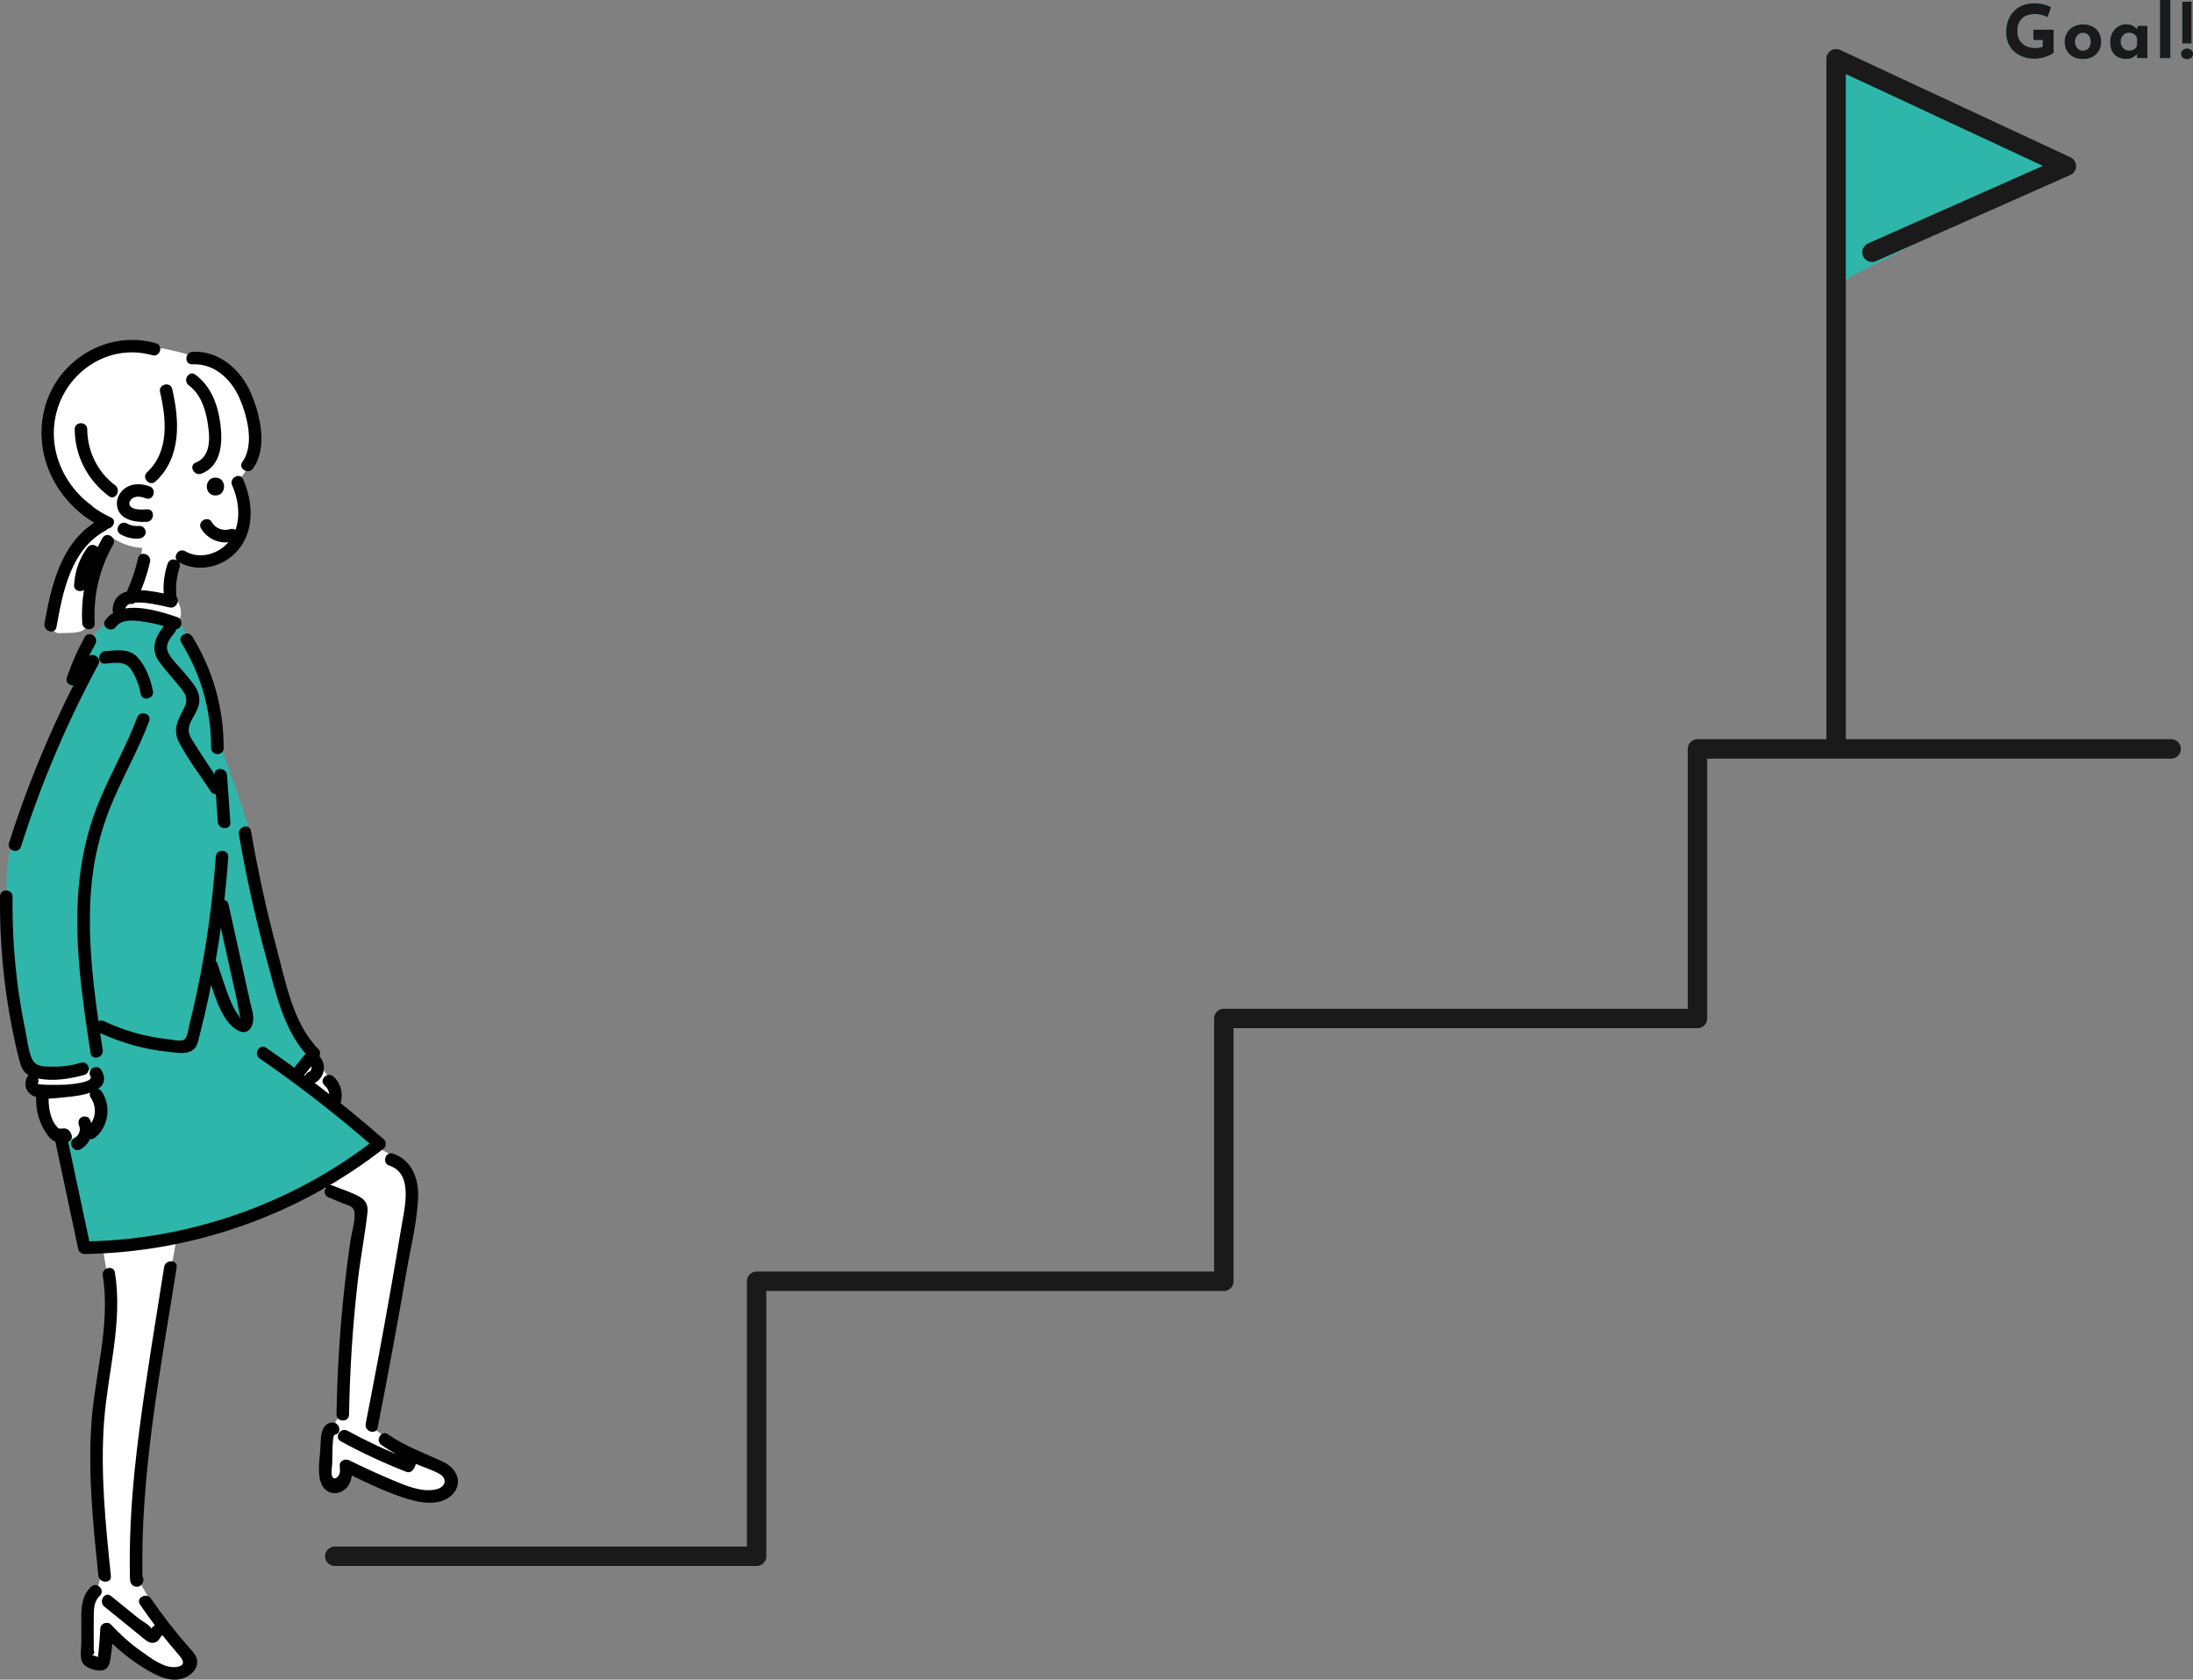 <?xml version="1.0" encoding="UTF-8"?><svg id="_レイヤー_2" xmlns="http://www.w3.org/2000/svg" width="565.6" height="433.16" viewBox="0 0 565.6 433.16"><rect x="0" y="0" width="565.6" height="433.16" fill="#808080" stroke="none"/><g id="_レイヤー_1-2"><path d="m529.62,13.59c-.16.18-.42.36-.78.54-.35.18-.76.35-1.22.5-.46.15-.93.28-1.42.37-.48.1-.94.14-1.37.14-1.14,0-2.17-.17-3.08-.5-.91-.34-1.69-.8-2.34-1.41s-1.14-1.31-1.48-2.14c-.34-.82-.51-1.72-.51-2.7,0-1.28.19-2.39.58-3.33.39-.94.91-1.73,1.58-2.36.66-.63,1.43-1.09,2.3-1.4.87-.3,1.78-.46,2.73-.46.9,0,1.72.1,2.47.29s1.38.44,1.9.73l-.89,2.56c-.23-.13-.53-.25-.91-.38-.38-.13-.77-.23-1.16-.31-.39-.08-.74-.12-1.04-.12-.76,0-1.43.09-2.01.28s-1.07.48-1.47.85c-.4.38-.7.85-.9,1.42-.2.56-.3,1.22-.3,1.97,0,.66.11,1.25.34,1.78.23.53.55.97.96,1.34.41.37.9.65,1.46.84.56.19,1.19.29,1.87.29.39,0,.75-.03,1.08-.09.33-.06.61-.15.84-.28v-1.69h-2.41v-2.66h5.21v5.91Z" style="fill:#2eb6aa;"/><path d="m532.5,10.74c0-.85.2-1.61.6-2.28.4-.67.96-1.2,1.68-1.59.72-.39,1.55-.58,2.49-.58s1.77.19,2.47.58c.7.39,1.23.92,1.61,1.59.37.67.56,1.43.56,2.28s-.19,1.61-.56,2.29-.91,1.21-1.61,1.61c-.7.39-1.53.59-2.51.59-.91,0-1.73-.18-2.44-.53-.72-.35-1.28-.87-1.68-1.54-.41-.67-.61-1.48-.61-2.41Zm2.68.02c0,.43.09.82.27,1.17.18.35.42.62.72.83.3.2.65.3,1.03.3.42,0,.78-.1,1.08-.3.3-.2.54-.48.7-.83.16-.35.25-.74.25-1.17s-.08-.84-.25-1.18c-.17-.34-.4-.61-.7-.82-.3-.2-.67-.3-1.08-.3-.38,0-.72.1-1.03.3-.3.2-.54.48-.72.82-.18.34-.27.73-.27,1.18Z" style="fill:#2eb6aa;"/><path d="m548.39,15.22c-.77,0-1.47-.16-2.1-.47-.63-.31-1.12-.79-1.49-1.43-.37-.65-.55-1.47-.55-2.47,0-.94.19-1.75.57-2.43.38-.68.88-1.21,1.5-1.59.62-.37,1.28-.56,1.98-.56.82,0,1.45.14,1.87.41.42.27.78.57,1.05.9l-.11.32.25-1.22h2.47v8.3h-2.66v-1.81l.21.57s-.1.07-.23.22c-.13.15-.31.32-.56.51-.25.2-.55.37-.91.51-.36.15-.79.22-1.28.22Zm.76-2.17c.32,0,.6-.05.86-.14.25-.09.47-.23.67-.42s.35-.41.49-.69v-2.03c-.1-.28-.25-.52-.46-.71-.2-.2-.44-.35-.72-.46-.28-.11-.59-.16-.93-.16-.38,0-.73.1-1.05.29-.32.2-.58.47-.77.81-.19.34-.29.73-.29,1.18s.1.84.3,1.2c.2.35.47.63.81.84.34.2.7.3,1.09.3Z" style="fill:#2eb6aa;"/><path d="m557.1,0h2.66v14.99h-2.66V0Z" style="fill:#2eb6aa;"/><path d="m564.08,15.26c-.46,0-.83-.12-1.12-.37s-.44-.57-.44-.98.15-.72.45-.99c.3-.27.67-.4,1.11-.4s.81.13,1.09.4c.29.27.43.6.43.99s-.14.73-.42.98c-.28.25-.65.37-1.1.37Zm-1.25-14.8h2.38v10.75h-2.38V.46Z" style="fill:#2eb6aa;"/><path d="m529.62,13.59c-.16.18-.42.36-.78.54-.35.18-.76.35-1.22.5-.46.15-.93.28-1.42.37-.48.1-.94.14-1.37.14-1.14,0-2.17-.17-3.08-.5-.91-.34-1.69-.8-2.34-1.41s-1.14-1.31-1.48-2.14c-.34-.82-.51-1.72-.51-2.7,0-1.28.19-2.39.58-3.33.39-.94.91-1.73,1.58-2.36.66-.63,1.43-1.09,2.3-1.4.87-.3,1.78-.46,2.73-.46.9,0,1.72.1,2.47.29s1.38.44,1.9.73l-.89,2.56c-.23-.13-.53-.25-.91-.38-.38-.13-.77-.23-1.16-.31-.39-.08-.74-.12-1.04-.12-.76,0-1.43.09-2.01.28s-1.07.48-1.47.85c-.4.38-.7.85-.9,1.42-.2.56-.3,1.22-.3,1.97,0,.66.11,1.25.34,1.78.23.53.55.97.96,1.34.41.37.9.65,1.46.84.56.19,1.19.29,1.87.29.39,0,.75-.03,1.08-.09.33-.06.61-.15.84-.28v-1.69h-2.41v-2.66h5.21v5.91Z" style="fill:#1a1a1a;"/><path d="m532.5,10.74c0-.85.2-1.61.6-2.28.4-.67.96-1.2,1.68-1.59.72-.39,1.55-.58,2.49-.58s1.77.19,2.47.58c.7.39,1.23.92,1.61,1.59.37.67.56,1.43.56,2.28s-.19,1.61-.56,2.29-.91,1.21-1.61,1.61c-.7.39-1.53.59-2.51.59-.91,0-1.73-.18-2.44-.53-.72-.35-1.28-.87-1.68-1.54-.41-.67-.61-1.48-.61-2.41Zm2.68.02c0,.43.09.82.27,1.17.18.35.42.62.72.83.3.2.65.3,1.03.3.42,0,.78-.1,1.08-.3.3-.2.54-.48.7-.83.16-.35.25-.74.25-1.17s-.08-.84-.25-1.18c-.17-.34-.4-.61-.7-.82-.3-.2-.67-.3-1.08-.3-.38,0-.72.1-1.03.3-.3.2-.54.48-.72.82-.18.34-.27.73-.27,1.18Z" style="fill:#1a1a1a;"/><path d="m548.39,15.22c-.77,0-1.47-.16-2.1-.47-.63-.31-1.12-.79-1.49-1.43-.37-.65-.55-1.47-.55-2.47,0-.94.19-1.75.57-2.43.38-.68.88-1.21,1.5-1.59.62-.37,1.28-.56,1.98-.56.82,0,1.45.14,1.87.41.42.27.78.57,1.05.9l-.11.32.25-1.22h2.47v8.3h-2.66v-1.81l.21.57s-.1.07-.23.22c-.13.15-.31.32-.56.51-.25.2-.55.37-.91.51-.36.15-.79.22-1.28.22Zm.76-2.17c.32,0,.6-.05.86-.14.25-.09.47-.23.67-.42s.35-.41.49-.69v-2.03c-.1-.28-.25-.52-.46-.71-.2-.2-.44-.35-.72-.46-.28-.11-.59-.16-.93-.16-.38,0-.73.1-1.05.29-.32.2-.58.47-.77.81-.19.34-.29.73-.29,1.18s.1.84.3,1.2c.2.35.47.63.81.84.34.2.7.3,1.09.3Z" style="fill:#1a1a1a;"/><path d="m557.1,0h2.66v14.99h-2.66V0Z" style="fill:#1a1a1a;"/><path d="m564.08,15.26c-.46,0-.83-.12-1.12-.37s-.44-.57-.44-.98.15-.72.45-.99c.3-.27.67-.4,1.11-.4s.81.13,1.09.4c.29.27.43.6.43.99s-.14.73-.42.98c-.28.25-.65.37-1.1.37Zm-1.25-14.8h2.38v10.75h-2.38V.46Z" style="fill:#1a1a1a;"/><polyline points="559.96 193.14 437.8 193.14 437.8 262.65 315.64 262.65 315.64 330.42 195.14 330.42 195.14 401.34 86.35 401.34" style="fill:none; stroke:#1a1a1a; stroke-linecap:round; stroke-linejoin:round; stroke-width:5.01px;"/><path d="m13.39,159.82c-.95,1.39.3,3.6,1.99,3.46,1.88-.15,5.15.27,6.61-1.18,1.38-1.38,1.01-4.51,1.24-6.3.6-4.59,1.72-9.09,3.23-13.46.82-1.24,1.71-2.43,2.66-3.57,2.28,1.5,4.81,2.37,7.59,2.55-.16,1.01-.35,2.02-.58,3.02-.1.46-.12.89-.08,1.3-.63,2.13-1.44,4.2-2.41,6.19-1.39.52-2.42,2.1-2.42,3.51,0,2.15,1.7,3.44,3.67,3.67,2.2.26,4.3.97,6.25,1.98,2.25,1.17,5.81-.22,5.53-3.17-.15-1.59-.61-2.44-1.34-3.78-.44-.81-.43-1.28-.36-2.25.16-2.17.37-4.35.58-6.52.19-.19.36-.41.5-.66.11-.22.22-.46.31-.69,4.4,1.14,9.1,1.1,12.53-2.47,4.08-4.25,3.81-11.62,2.22-17.02,1.25-1.35,2.32-2.89,3.09-4.55.42-.89.54-1.81.37-2.66,1.89-6.03-.7-12.79-3.48-18.38-.31-.63-.84-.85-1.37-.81-2.4-3.55-5.91-5.92-10.49-5.5-.09-.53-.43-1.01-1.11-1.21-3.22-.93-6.48-1.58-9.8-2.02-.77-.1-1.24.28-1.44.82-3.14-.29-6.29.11-9.21,1.16-.53-.18-1.13-.18-1.75.09-6.35,2.76-10.68,8.84-12.29,15.47-1.38,5.66-1.12,12.66,3.27,16.8,1.34,2.19,3.31,3.93,5.3,5.53.53.43,1.07.83,1.61,1.19.14.62.46,1.24,1.04,1.82.1.1.2.18.29.28.18.45.43.88.74,1.27.39.48.83.9,1.31,1.27-.15.22-.26.45-.33.7-.07.06-.14.13-.2.21-.39.52-.79,1.03-1.18,1.54,0,0-.01.01-.02.02-.34-.19-.83-.16-1.1.15l-.18.2c-.38.12-.74.33-1.03.65-.21.02-.4.09-.54.25-.72.86-1.39,1.77-2.01,2.71-.09.11-.17.23-.25.36-.13.23-.15.46-.1.65-.6.66-1.13,1.39-1.59,2.2-.28.49-.36.97-.3,1.41-2,3.91-3.65,7.92-4.27,12.33,0,.02,0,.04,0,.06h0c-.02.17-.05.34-.07.51-.22.29-.43.58-.64.89Zm36.77-60.9c.63.04,1.2.22,1.72.51,0,.02,0,.03,0,.05.2.77.38,1.55.57,2.32-.69-1.02-1.46-1.99-2.3-2.88Z" style="fill:#fff;"/><path d="m10.22,276.88c3.57-.35,8.32-.06,11.52-1.84,2.59-1.44,4.92,2.54,2.32,3.97-.51.28-1.04.52-1.58.73.01.05.02.09.03.14.52.12.99.48,1.3,1.13,2.12,4.46,1.42,10.75-3.06,13.62-2.27,1.45-4.54.95-6.05-1.22-1.98-2.84-3.58-5.99-4.99-9.14-.49-1.1-.14-2.14.55-2.8-.01,0-.03,0-.04,0-2.95.29-2.93-4.32,0-4.6Z" style="fill:#fff;"/><path d="m77.35,277.15l.33-1.86c.24-1.36,2.25-2.23,3.38-1.38,2.02,1.52,3.68,3.39,4.69,5.72.5,1.14.34,2.47-.83,3.15-.97.57-2.65.32-3.15-.83-.33-.75-.72-1.48-1.2-2.15-.51.24-1.11.31-1.63.17-1.29-.35-1.83-1.6-1.61-2.83Z" style="fill:#fff;"/><path d="m83.76,301.77c.13.05.26.1.38.15.17.01.35.05.54.1.08.02.17.05.25.08.37-.62.97-1.09,1.67-1.17.59-.91,1.8-1.52,2.93-1.09.06-.34.18-.69.39-1.04.54-.89,1.6-1.3,2.6-1.06.09.02.17.05.26.07.43-.04.88.05,1.31.33.05.03.1.07.16.1,0-.2.03-.41.1-.63.35-1.09,1.63-2.07,2.83-1.61,1.24.47,2.42,1.04,3.52,1.78.68.46,1.14,1.24,1.15,2.04,4.37,2.1,3.75,8.82,2.73,14.05.1.32.13.68.08,1.07-1.29,9.09-2.88,18.13-4.75,27.12,0,.11-.02.22-.04.33-1.16,5.93-2.32,11.86-3.48,17.79-.22,2.58-.44,5.16-.65,7.74,1.71,1.39,3.55,2.57,5.52,3.57.23.06.47.16.7.31l.26.16c2.54,1.6.33,5.22-2.32,3.97-1.98-.92-3.83-2.04-5.58-3.32-.22,0-.46-.04-.72-.12-2.17-.69-4.21-1.61-6.14-2.82-1-.63-1.54-2.09-.83-3.15.46-.69.96-1.34,1.5-1.94-.43-.5-.68-1.17-.56-1.97.37-2.56.8-5.11,1.27-7.65.17-1.21.33-2.42.48-3.64-.24-.33-.4-.75-.42-1.26-.33-6.65.96-13.24,1.98-19.78,1.01-6.47,2.03-12.94,3.04-19.41-1.81-.87-3.63-1.74-5.44-2.61-.3.02-.63-.02-.99-.16-1.65-.63-3.31-1.27-4.96-1.9-2.74-1.05-1.55-5.5,1.22-4.44Z" style="fill:#fff;"/><path d="m25.04,409.98c.83-2.45,1.16-4.86,1.01-7.44-.05-.94.38-1.57.99-1.92-.63-3.5-1.08-7.02-1.36-10.57-.06-.18-.1-.38-.12-.6-.54-7.18-.39-14.35.45-21.5.06-.49.22-.89.44-1.22.07-.3.19-.56.34-.79-.45-.5-.71-1.18-.59-1.99.11-.73.22-1.46.32-2.19-.01-.15-.02-.3,0-.47.65-7.09,1.63-14.14,2.94-21.14.06-.33.19-.6.36-.82.02-.14.04-.29.06-.43-.6-.36-1.07-.95-1.17-1.8-.54-4.61-1.2-9.2-1.96-13.77-.47-2.78,3.6-4.04,4.36-1.55.19-.05.39-.07.58-.08.18-1.3,1.2-1.95,2.24-1.96.2-1.11,1.3-1.67,2.36-1.63.93-1.96,4.65-1.36,4.37,1.07-.01.12-.03.23-.05.35.07.11.13.21.18.33,0-.04.01-.07.02-.11.36-2.47,3.6-1.96,4.32.01.2.43.25.95.07,1.54,0,.02-.01.04-.02.06-.63,4.13-1.64,8.15-3.03,12.09-.17.49-.45.85-.79,1.1-.1.37-.2.73-.31,1.1,0,.01,0,.02,0,.03-.63,8.67-1.85,17.29-3.65,25.79-.55,9.81-1.51,19.58-2.84,29.31,0,0,0,0,0,0,0,0,0,0,0,0-.01.08-.02.16-.03.24.18.32.27.71.25,1.18-.21,4.7-.2,9.4.04,14.09.22.17.42.4.59.7,1.99,3.56,4.46,7.13,5.71,11.03.42,1.33-.75,3.05-2.22,2.91-2.41-.22-3.86-2.07-5.56-3.64-2.01-1.87-4.06-3.66-6.72-4.52-1.13-.36-2.02-1.61-1.61-2.83Z" style="fill:#fff;"/><path d="m3.22,248.94c-.14.59-.16,1.25-.02,1.95.07.35.15.7.22,1.05.36,4.34,1,8.67,1.65,12.99.15,1,.62,1.74,1.28,2.25.04.32.07.64.11.95.46,3.47,2.19,6.63,5.7,7.76,3.17,1.02,7.13.26,10.39.14.98-.04,1.91-.43,2.68-1.04-.01.07-.03.13-.04.2-.26,1.35-.46,2.71-.35,4.09.25,3.15,1.35,6.27,2.15,9.31,0,.01,0,.02.01.03-.66,1.99-1.65,3.76-3.44,4.72-2.65-1.46-7.1.33-6.64,3.78.58,4.4,1.25,8.79,2.07,13.15.17.9.69,1.64,1.39,2.18.05,1.43.05,2.86,0,4.3-.1,2.56,2.09,4.12,4.36,4.36,7.93.85,16.02-.22,23.46-3.1.79-.3,1.49-.76,2.03-1.34.97-.29,1.93-.61,2.87-.97,1.22-.34,2.43-.7,3.63-1.11,8.96-1.86,17.62-4.96,25.29-10.13.5-.34.88-.72,1.19-1.14,2.57-1.28,5.12-2.66,7.69-3.93.59-.16,1.18-.3,1.77-.43,1.86-.41,3.2-2.36,3.2-4.21,0-.95-.29-1.76-.78-2.43-.02-.04-.04-.08-.06-.12-.76-1.29-1.96-1.94-3.26-2.05-2.94-1.38-5.53-3.6-8.07-5.55-2.65-2.04-5.28-4.1-7.83-6.26-.18-.16-.37-.31-.55-.47.39-.31.74-.68,1.04-1.1,1.65-2.35,3.79-4.58,2.74-7.64-.72-2.08-2.48-3.94-3.91-5.71-5.06-13.22-8.5-26.95-11.85-40.68,1.38-.92,2.3-2.54,1.86-4.6-1.81-8.5-5.18-16.72-8-24.93-.13-.37-.29-.7-.48-1-.52-4.1-1.17-8.2-1.98-12.27-.1-.49-.26-.92-.46-1.29,0-.44-.07-.9-.22-1.4-1.67-5.24-3.9-10.28-6.69-15.02-1.24-2.1-3.36-2.46-5.13-1.8-.2-.04-.41-.08-.61-.1-.56-.06-1.12-.09-1.68-.11-2.78-1.09-5.6-1.16-8.11-.41-1.22-.49-2.64-.49-3.71.3-6.14,4.5-9.87,11.39-9.61,19.09.03.94.31,1.71.74,2.33-3.1,6.46-5.95,13.05-8.54,19.73-.62.33-1.19.85-1.65,1.59-4.35,7.02-6.88,15.01-7.36,23.26-.33,5.67.39,11.33,1.49,16.91-.07,1.98-.04,3.95.06,5.92Zm53.37-12.77c.02-.19.04-.38.07-.57.13,1.18.68,2.31,1.66,3.03.74,2.84,1.51,5.67,2.31,8.48-.24,0-.48.03-.72.08-.98-3.36-1.96-6.72-2.94-10.08-.1-.34-.23-.65-.38-.93Z" style="fill:#2eb6aa;"/><path d="m84.65,379.3c.09-3.08.18-6.17.27-9.25.04-1.23,1.34-2.01,2.43-1.39.31.18.63.35.94.53.65.37.88,1.09.74,1.75.04.02.08.03.12.05,1.69.81,3.28,1.73,4.82,2.79.12.09.23.18.32.28.29.21.58.43.87.65.41-.19.9-.23,1.41,0,2.68,1.24,5.35,2.48,8.03,3.71.07.03.13.08.2.12.11-.12.23-.22.37-.29.08-.25.21-.56.23-.63.15-.51.27-1.02.39-1.53.36-1.58,2.71-1.5,3.11,0,.05.2.11.39.16.59,2.67.85,6.92,2.76,6.01,5.93-.96,3.35-5.08,2.98-7.67,2.24-.46-.13-.76-.4-.94-.72-.31.16-.67.22-1.06.12-5.47-1.38-10.55-3.8-15.59-6.3-.29.43-.82.65-1.37.65,0,.32,0,.63,0,.95,0,.46-.17.82-.42,1.07-.32,1.88-3.27,1.88-3.2-.16,0-.13,0-.25.01-.38-.11-.22-.17-.47-.17-.78Z" style="fill:#fff;"/><path d="m22.99,425.58l.17-.55c.03-.1.07-.2.12-.29-.24-2.77-.29-5.53-.14-8.31.02-.29.09-.53.2-.74.03-.75.07-1.49.12-2.24.02-.25.07-.47.16-.66.02-1.32,1.56-2.45,2.68-1.22.36.39.71.78,1.07,1.17.3.33.42.7.43,1.06.28.05.56.16.82.36,2.46,1.93,4.83,3.95,7.12,6.07.33.31.48.64.51.97.63.46,1.22.99,1.83,1.48.55-.54,1.46-.68,2.24-.03,0,0,0,0,.01.01.3-.89,1.26-1.54,2.27-.88,2.17,1.43,7.88,5.78,4.93,8.86-2.65,2.76-7.93-.33-9.83-2.55-.16-.19-.27-.43-.33-.69-.19-.04-.38-.12-.57-.26-.11-.08-.22-.17-.33-.25h0s-.04-.03-.05-.04c-1.6-1.22-3.16-2.48-4.66-3.81-1.31-1.07-2.61-2.13-3.92-3.2-.04.03-.08.05-.12.07,0,.12,0,.25-.01.37-.02.55-.3.97-.69,1.25,0,.01,0,.02,0,.04-.06,1.36-.13,2.73-.19,4.09-.01.28-.09.52-.19.72,0,.15.01.29.03.44.07,1.97-2.55,2.01-3.13.41-.49-.34-.78-.92-.55-1.66Z" style="fill:#fff;"/><path d="m43.24,145.36c.37-1.13,1.54-1.3,2.35-.88-.9-1.21.61-3.24,2.2-2.31,3.8,2.21,8.82.69,11.42-2.71,3.12-4.09,2.64-9.85.66-14.31-.84-1.89,1.99-3.45,2.83-1.55,2.59,5.84,3.02,13.28-1.42,18.39-3.72,4.29-10.15,5.83-15.15,2.95.26.35.38.81.2,1.36-.83,2.53-1.08,5.06-.81,7.7.21,2.06-3.02,1.95-3.23-.09-.3-2.91.03-5.78.95-8.56Z"/><path d="m49.68,90.72c6.89-.33,12.48,4.66,15.06,10.72,2.39,5.58,4.37,14.03.51,19.39-1.21,1.68-3.96-.02-2.74-1.71,3.13-4.35,1.32-11.58-.6-16.13-2.14-5.08-6.51-9.32-12.32-9.04-2.08.1-1.98-3.13.09-3.23Z"/><path d="m50.38,96.61c4.11,3.07,5.84,7.84,6.47,12.79.6,4.72.29,10.68-4.83,12.74-1.91.77-3.48-2.06-1.55-2.83,4.18-1.68,3.66-6.9,3.04-10.56-.61-3.55-1.83-7.16-4.83-9.39-1.65-1.23.04-3.99,1.71-2.74Z"/><path d="m37.92,121.8c5.79-5.39,4.99-13.69,3.36-20.7-.47-2.03,2.67-2.8,3.14-.77,1.9,8.18,2.39,17.61-4.28,23.82-1.52,1.42-3.74-.93-2.22-2.35Z"/><path d="m32.51,125.74c1.81-1.16,4.12-1.02,6.07-.32,1.95.7,1.02,3.8-.95,3.09-1.02-.37-2.26-.68-3.28-.12-.66.36-1.28,1.23-.85,1.98.73,1.26,3.25,1.05,4.44.98,2.08-.12,1.97,3.11-.09,3.23-3.02.17-7.19-.52-7.67-4.18-.25-1.86.77-3.67,2.32-4.67Z"/><path d="m24.3,134.8c-9.96-5.91-15.7-17.56-12.88-29.14,3.08-12.66,16.15-20.73,28.81-17.14,2,.57,1.06,3.66-.95,3.09-11.34-3.22-22.58,4.43-24.94,15.71-2.32,11.05,4.35,21.55,14.26,26.12,1.54.71.67,2.67-.73,2.89-.13.15-.29.29-.5.41-9.07,4.87-11.15,15.72-12.81,24.98-.37,2.04-3.45,1.08-3.09-.95,1.73-9.64,4.18-20.33,12.82-25.96Z"/><path d="m22.54,141.2c.73-.99,2.01-.79,2.65-.1.39-.8.8-1.59,1.25-2.36,1.03-1.81,3.77-.1,2.74,1.71-3.55,6.22-5.14,13.16-4.75,20.3.11,2.08-3.12,1.97-3.23-.09-.16-2.87,0-5.72.46-8.51-.97.65-2.64.2-2.55-1.31.2-3.51,1.34-6.8,3.43-9.63Z"/><path d="m32.35,153.25c1.47-2.97,2.53-6.07,3.25-9.3.45-2.03,3.54-1.08,3.09.95-.78,3.51-2,6.84-3.6,10.07-.92,1.86-3.66.14-2.74-1.71Z"/><path d="m22.5,110.7c.04,5.67,2.65,11.04,7.21,14.46,1.64,1.23.04,4.04-1.63,2.79-5.51-4.12-8.76-10.35-8.81-17.25-.02-2.08,3.21-2.08,3.23,0Z"/><path d="m32.74,135c1.02.57,2.07.73,3.22.63.87-.08,1.62.8,1.62,1.62s-.74,1.53-1.62,1.62c-1.7.16-3.37-.24-4.85-1.07-1.82-1.01-.19-3.8,1.63-2.79Z"/><path d="m27.16,159.96c.58-.82,1.29-1.45,2.07-1.93-.13-.23-.21-.52-.19-.86.51-7.57,11.08-4.5,15.69-3.6,2.04.4,1.08,3.48-.95,3.09-1.9-.37-10.67-2.84-11.46.26,4.37-.73,9.81,1.03,13.37,2.22,1.73.58,1.22,3.03-.27,3.17-.03.25-.12.5-.33.76-1.4,1.73-2.79,3.42-1.51,5.62,1,1.73,2.7,3.29,3.97,4.84,2.06,2.5,4.64,4.94,3.65,8.46-.38,1.34-1.16,2.52-1.8,3.74-1.04,1.97-1,3.22.19,5.14,1.85,2.98,3.8,5.9,5.73,8.83-.02-1.95,3.08-1.82,3.23.2.29,4.06.57,8.12.86,12.18.15,2.07-3.08,1.97-3.23-.09-.17-2.39-.34-4.79-.51-7.18-.5,0-1.01-.23-1.35-.76-2.69-4.13-5.84-8.21-8.13-12.58-1.83-3.48-.14-5.99,1.4-9.13,1.31-2.68-.4-4.2-2.08-6.24-1.49-1.81-3.08-3.57-4.46-5.46-2.35-3.21-1.04-6.35,1.22-9.19-1.93-.54-3.89-.97-5.89-1.22-2.12-.27-5.07-.56-6.48,1.42-1.2,1.68-3.95,0-2.74-1.71Z"/><path d="m2.32,217.39c4.44-13.98,10-27.57,16.6-40.65-1.02.05-2.1-.78-1.68-2.03,1.22-3.6,2.76-7.07,4.61-10.39,1.01-1.82,3.75-.11,2.74,1.71-.59,1.06-1.14,2.14-1.66,3.23,1.15-1.08,3.31.47,2.42,2.12-8.11,15-14.77,30.71-19.94,46.96-.63,1.98-3.72,1.04-3.09-.95Z"/><path d="m.01,231.16c.02-2.08,3.25-1.99,3.23.09-.11,9.46.57,18.91,2.13,28.24.36,2.14.76,4.27,1.2,6.39.47,2.27.73,5.12,1.69,7.24.96,2.12,3.29,1.91,5.42,1.95,2.48.05,4.89-.33,7.27-1,2-.57,2.77,2.57.77,3.14-3.42.97-8.09,1.75-11.91.9.16.4.17.88-.07,1.36-.21.42,6.71.3,7.26.25.72-.07,7.29-.48,6.33-2.17-1.03-1.81,1.81-3.36,2.83-1.55,3.24,5.7-5.91,6.65-9.25,6.95-.85.08-1.82.2-2.81.28h-.45c-.16,0-.31.02-.45.06-1.59.08-3.2-.01-4.49-.6-2-.92-2.68-2.99-1.71-4.92.11-.22.24-.38.39-.5-1.48-.79-1.99-2.26-2.39-3.82-.74-2.84-1.38-5.72-1.94-8.61C.88,253.75-.12,242.45.01,231.16Z"/><path d="m23.35,271.55c.31,2.06,3.45,1.27,3.14-.77-.22-1.45-.44-2.91-.66-4.37,5.5,2.51,11.29,4.18,17.32,4.8,2.07.21,5.28.96,6.94-.73.94-.95,1.12-2.45,1.44-3.69.43-1.67.84-3.34,1.23-5.01.61-2.59,1.16-5.2,1.69-7.81.99,3.14,2.1,6.32,3.87,8.94,1.41,2.09,5.21,5.34,6.72,1.41.71-1.84-.1-3.99-.5-5.79-.62-2.81-1.25-5.63-1.87-8.44-1.25-5.63-2.49-11.25-3.74-16.88-.14-.65-.57-1.01-1.06-1.14.41-3.67.75-7.35,1.01-11.04.14-2.08-3.09-2.16-3.23-.09-.81,11.72-2.41,23.37-4.85,34.86-.62,2.91-1.29,5.8-2.01,8.68-.28,1.1-.39,3.34-1.6,3.76-1.03.35-2.87-.15-3.94-.26-5.69-.59-11.25-2.19-16.42-4.63-.52-.24-1.02-.2-1.44,0-1.74-12.16-3.01-24.46-1.63-36.71.83-7.35,2.82-14.42,5.82-21.17,2.9-6.54,6.37-12.8,8.89-19.51.73-1.95-2.36-2.88-3.09-.95-2.67,7.11-6.43,13.74-9.42,20.71-2.85,6.66-4.62,13.63-5.44,20.83-1.7,15.02.58,30.18,2.83,45.01Zm32.27-23.8c.5-2.83.94-5.66,1.34-8.51,1.34,6.06,2.69,12.12,4.03,18.18.09.41.88,4.65,1.06,5.26-.18-.31-.99-1.46-1.11-1.64-.48-.73-.86-1.53-1.22-2.33-1.46-3.32-2.48-6.88-3.68-10.3-.1-.28-.25-.5-.43-.67Z"/><path d="m27.18,167.92c2.96-.23,6.29-.76,8.42,1.71,2.04,2.36,3.24,5.54,3.84,8.56.4,2.04-2.73,2.81-3.14.77-.44-2.24-1.21-4.36-2.47-6.28-1.54-2.35-4.26-1.73-6.75-1.54-2.07.16-1.96-3.07.09-3.23Z"/><path d="m49.59,164.17c5.37,8.65,8.14,18.6,8.09,28.78-.01,2.08-3.24,1.99-3.23-.09.05-9.64-2.62-18.96-7.69-27.14-1.1-1.77,1.74-3.31,2.83-1.55Z"/><path d="m15.08,292.49c.16.02.33.03.49.03.48.09.98.07,1.47-.03.04,0,.08-.02.11-.03,1.96,9.22,3.93,18.45,5.89,27.67,26-.64,51.54-9.53,72.29-25.22-9.05-7.83-18.51-15.16-28.36-21.95-1.71-1.18-.01-3.93,1.71-2.74,10.58,7.3,20.71,15.2,30.38,23.66.61.54.58,1.78-.06,2.28-22.03,17.19-49.34,26.83-77.29,27.23-.69,0-1.38-.56-1.52-1.23-2.14-10.07-4.29-20.14-6.43-30.21.38.28.81.48,1.33.55Z"/><path d="m94.31,367.18c2.24-11.36,4.36-22.73,6.37-34.13.99-5.62,1.95-11.25,2.89-16.88.78-4.69,3.1-13.53-3.17-15.58-1.97-.64-1.04-3.74.95-3.09,4.85,1.58,6.7,6.55,6.49,11.29-.28,6.51-1.98,13.16-3.08,19.57-2.29,13.28-4.75,26.53-7.35,39.76-.4,2.04-3.49,1.08-3.09-.95Z"/><path d="m85.72,305.72c2.31.95,4.92,1.71,7.09,2.95,1.6.91,2.16,2.2,1.96,4.02-.64,5.83-1.79,11.61-2.47,17.45-1.33,11.52-2.08,23.09-2.28,34.68-.04,2.08-3.26,1.99-3.23-.09.17-10,.75-19.99,1.76-29.95.5-4.9,1.1-9.78,1.81-14.65.32-2.22,1.15-4.78,1.09-7.02-.06-2.16-1.52-2.17-3.13-2.84l-3.55-1.46c-1.9-.78-.98-3.88.95-3.09Z"/><path d="m82.67,372.66c.1-2.17.09-5.43,2.88-5.81,2.04-.28,2.83,2.86.77,3.14-.7.1-.59,6.55-.63,7.39-.04.93-.36,2.36-.05,3.27.42,1.24,1.57.41,1.92-.58.22-.59.08-1.53.06-2.14-.04-1.33,1.46-1.83,2.47-1.33,3.61,1.79,7.27,3.47,10.99,5.03,3.41,1.42,7.67,3.34,11.44,2.44,2.39-.57,3.04-2.73.74-4.02-1.73-.97-3.76-1.57-5.57-2.36-.13-.06-.26-.12-.39-.17-.15.33-.29.66-.44.99-.34.75-1.12,1.42-2.02,1.07-5.8-2.27-11.45-4.89-16.92-7.87-1.83-.99-.12-3.73,1.71-2.74,4.13,2.24,8.36,4.27,12.68,6.1-1.35-.74-2.67-1.55-3.94-2.44-1.69-1.19,0-3.94,1.71-2.74,4.45,3.13,9.42,4.84,14.29,7.14,3.43,1.62,5.27,5.49,2.15,8.52-3.25,3.16-8.91,1.89-12.69.6-4.47-1.52-8.82-3.55-13.08-5.64-.27,1.83-1.05,3.51-2.97,4.27-2.19.87-4.3-.32-5.04-2.49-.98-2.9-.19-6.63-.06-9.62Z"/><path d="m33.82,390.37c.42-7.13,1.17-14.23,2.08-21.31,1.83-14.15,4.21-28.22,6.43-42.31.32-2.03,3.55-1.96,3.23.09-4.14,26.34-9.35,52.91-8.83,79.69.43.67.34,1.46-.21,2.07-.05.06-.1.11-.15.17-.46.51-1.41.57-1.96.2-.92-.62-.87-1.42-.9-2.45-.05-1.74-.05-3.49-.04-5.23.02-3.64.15-7.29.37-10.92Z"/><path d="m23.56,367.22c.85-12.72,5-25.47,2.94-38.27-.33-2.04,2.81-2.82,3.14-.77,2.07,12.85-1.81,25.43-2.78,38.18-1.02,13.36.37,26.76,1.74,40.04.21,2.06-3.02,1.95-3.23-.09-1.34-12.97-2.69-26.04-1.81-39.09Z"/><path d="m20.95,417c.03-2.89.33-5.74,2.56-7.81,1.52-1.42,3.75.93,2.22,2.35-1.56,1.45-1.53,3.57-1.55,5.55-.03,2.35,0,4.71,0,7.06,0,.47,0,.94,0,1.41.23.58.11,1.01-.37,1.28.48.16.97.31,1.45.47.25-1.8.61-6.68.61-7.26,0-1.41,1.85-2.07,2.79-1.06,2.31,2.49,4.82,4.76,7.6,6.73,2.44,1.73,6.1,4.65,9.29,4.17,3.14-.48,1.02-2.59-.13-3.93-1.15-1.33-2.26-2.68-3.36-4.06-.06-.08-.12-.16-.18-.23-.75.73-.95,1.74-2.17,1.96-1.26.23-2.19-.71-3.09-1.44-3.23-2.62-6.47-5.24-9.7-7.86-1.59-1.29.09-4.05,1.71-2.74,2.4,1.94,4.79,3.88,7.19,5.82.79.64,2.83,1.69,3.22,2.59.2-.33.55-.62.82-.84.02-.02.04-.03.07-.04-1.31-1.74-2.58-3.52-3.81-5.32-1.18-1.72,1.67-3.25,2.83-1.55,2.98,4.35,6.21,8.53,9.69,12.49,1.05,1.19,2.38,2.43,2.22,4.17-.15,1.63-1.45,2.91-2.85,3.59-3.65,1.77-7.62-.34-10.73-2.24-2.99-1.83-5.77-3.98-8.32-6.38-.08.93-.18,1.86-.33,2.79-.19,1.19-.22,2.84-1.27,3.67-1.45,1.15-5.26-.02-6.1-1.59-.75-1.4-.29-3.66-.29-5.15,0-2.2-.02-4.39,0-6.59Z"/><path d="m64.74,214.31c1.75,10.19,3.95,20.31,6.62,30.3,2.32,8.67,4.21,19.31,10.74,25.93.53.53.56,1.24.27,1.85.05.04.1.08.14.13,1.95,2.36,1.02,5.91-1.87,6.98-.82.3-1.77-.34-1.99-1.13-.25-.9.31-1.68,1.13-1.99.44-.16.67-.94.53-1.39-.57.69-1.14,1.39-1.71,2.08-1.32,1.61-3.6-.69-2.28-2.28.84-1.01,1.67-2.03,2.51-3.04-5.82-6.66-7.82-16.16-10.09-24.46-2.9-10.58-5.25-21.3-7.12-32.12-.35-2.03,2.76-2.91,3.11-.86Z"/><path d="m85.99,277.61c1.84,1.64,2.54,4.19,1.93,6.56-.52,2.01-3.64,1.16-3.11-.86.34-1.31-.1-2.53-1.1-3.41-1.56-1.38.73-3.66,2.28-2.28Z"/><path d="m19.13,293.6c1.08-.6,1.81-2.04,1.29-3.26-.35-.81-.23-1.72.58-2.21.68-.41,1.86-.22,2.21.58.13.31.24.62.32.94,1.26-1.95,1.3-4.47-.1-6.53-1.17-1.73,1.63-3.34,2.79-1.63,2.52,3.72,1.79,9.04-1.7,11.89-.42.34-.89.44-1.32.37-.49,1.08-1.3,2.01-2.44,2.64-1.82,1.01-3.45-1.78-1.63-2.79Z"/><path d="m9.34,282.63c.12-2.07,3.35-2.08,3.23,0-.15,2.59.31,6.12,2.25,8.08.75.77.02.19.84.33.42.07.79-.12,1.23,0,.85.23,1.28.81,1.55,1.59.55,1.59-1.38,2.45-2.5,1.68-.3.13-1.22.2-1.31.18-.45-.07-.8-.26-1.17-.53-.96-.7-1.67-1.88-2.24-2.9-1.43-2.58-2.05-5.5-1.87-8.44Z"/><path d="m55.57,123.18c2.96,0,2.97,4.6,0,4.6s-2.97-4.6,0-4.6Z"/><path d="m54.64,134.67c.98,1.65,2.91,2.35,4.73,1.79,1.99-.61,2.84,2.51.86,3.11-3.19.98-6.68-.42-8.37-3.28-1.06-1.79,1.73-3.42,2.79-1.63Z"/><polyline points="473.83 73.14 473.55 15.16 532.94 42.84" style="fill:#2eb6aa;"/><polyline points="473.55 191.48 473.55 15.16 532.94 42.84 482.81 65.06" style="fill:none; stroke:#1a1a1a; stroke-linecap:round; stroke-linejoin:round; stroke-width:5.01px;"/><line x1="532.94" y1="42.84" x2="473.83" y2="73.14" style="fill:#2eb6aa;"/></g></svg>